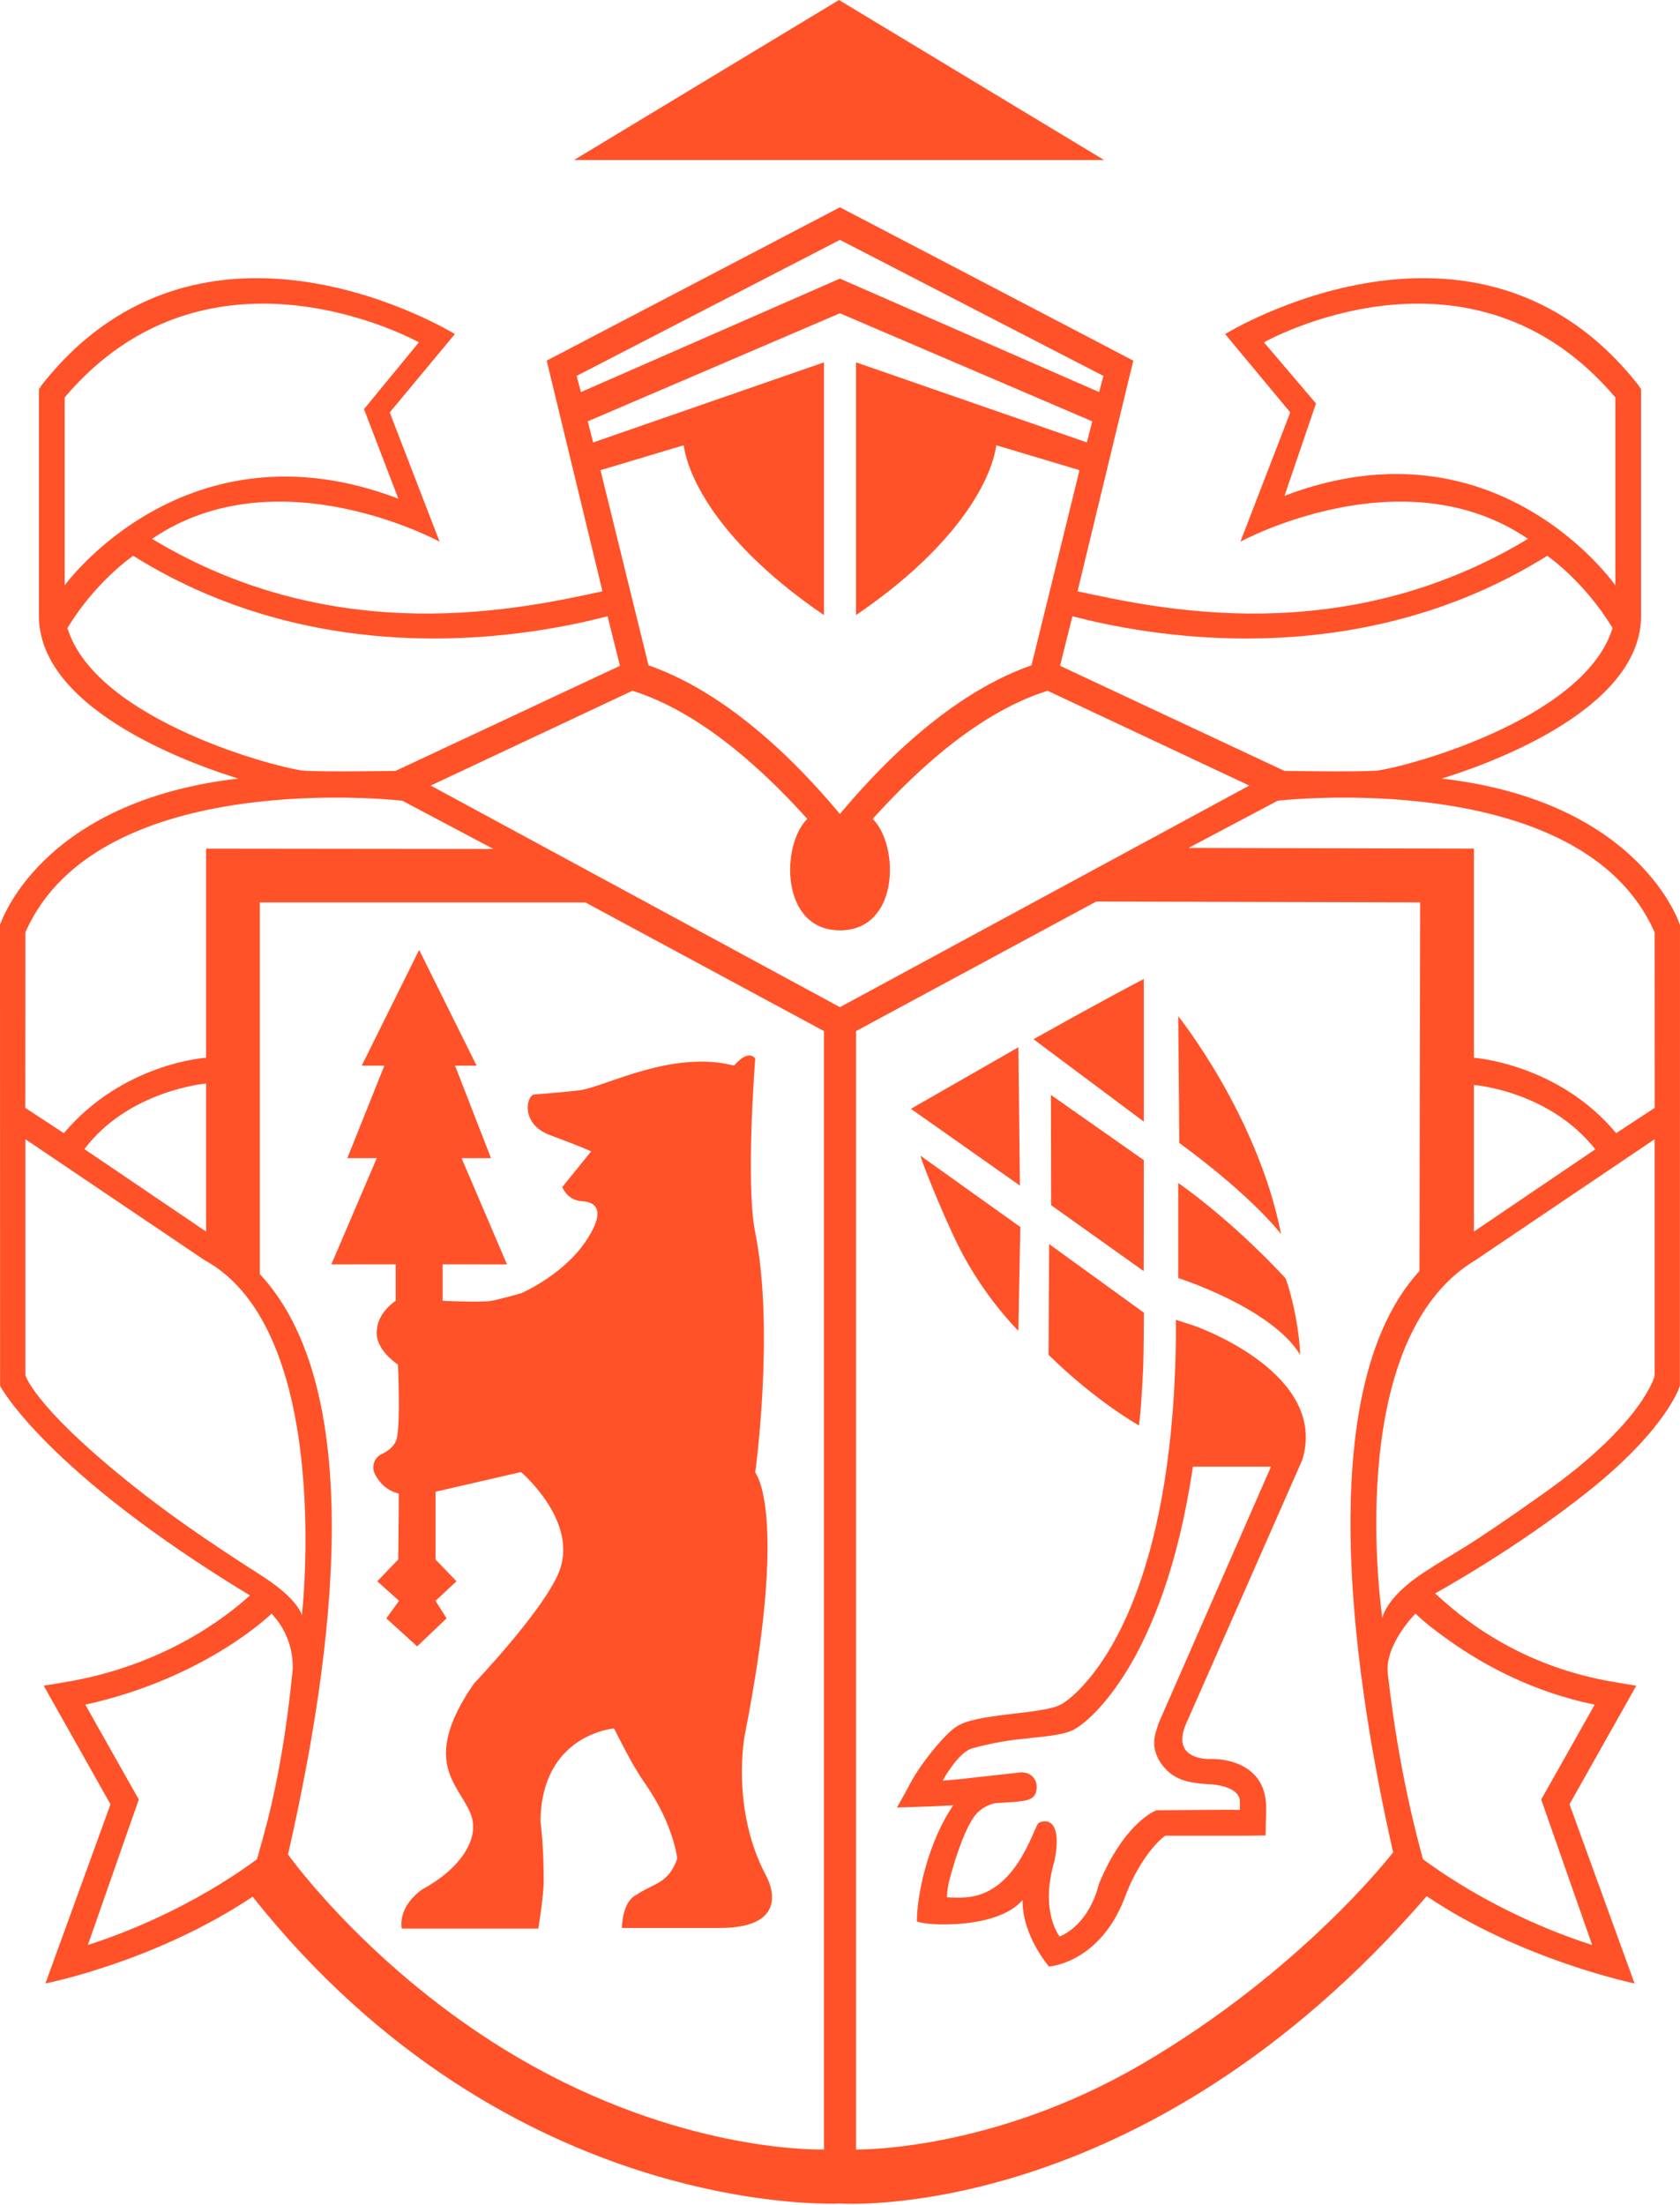 <svg xmlns="http://www.w3.org/2000/svg" version="1.1" xmlns:xlink="http://www.w3.org/1999/xlink" width="375" height="492"><svg width="375" height="492" viewBox="0 0 375 492" fill="none" xmlns="http://www.w3.org/2000/svg">
<path d="M255.284 283.621L234.632 268.918L234.577 244.307L255.321 258.86L255.284 283.621ZM285.959 275.378C280.758 248.898 263.001 226.751 263.001 226.751L263.242 255.03C279.918 267.254 285.959 275.378 285.959 275.378ZM255.319 250.266V218.437C245.995 223.275 230.697 231.883 230.697 231.883L255.319 250.266ZM227.322 233.673L203.334 247.411L227.659 264.54L227.322 233.673ZM286.95 285.218C274.333 271.639 263.001 263.964 263.001 263.964V285.172C263.001 285.172 283.831 291.8 290.22 302.3C290.22 302.3 290.127 297.801 288.786 291.751C287.795 287.283 286.95 285.218 286.95 285.218ZM234.056 302.299C244.686 312.753 254.219 318.049 254.219 318.049C254.219 318.049 254.643 316.065 255.157 305.567C255.305 302.555 255.34 292.905 255.34 292.905L234.186 277.593L234.056 302.299ZM227.75 273.783L205.534 257.922C204.93 257.036 209.567 269.142 213.831 277.808C219.46 289.248 227.309 296.945 227.309 296.945L227.75 273.783ZM266.713 295.872C267.976 296.314 296.456 306.671 290.709 325.678L290.583 325.994L265.096 383.85C260.569 393.123 270.419 392.489 270.419 392.489C270.419 392.489 282.603 391.955 282.626 403.375C282.629 404.582 282.49 409.544 282.49 409.544C282.49 409.544 279.944 409.59 278.077 409.6H260.121C258.922 410.358 254.716 414.276 251.432 422.422C245.934 438.071 234.151 438.794 234.151 438.794C234.151 438.794 228.112 431.848 228.256 423.937C222.733 430.516 206.607 429.756 204.659 428.705C204.691 422.431 207.273 410.839 212.782 402.812C211.634 402.867 207.615 403.09 205.888 403.128C204.535 403.157 200.219 403.319 200.219 403.319C200.219 403.319 202.422 399.393 202.921 398.41C205.34 393.651 210.826 387.013 213.354 385.354C215.691 383.775 219.732 383.143 226.173 382.386C230.088 381.944 235.266 381.312 236.656 380.365L236.971 380.239C237.287 380.113 261.536 366.283 262.483 298.84V294.483L266.713 295.872ZM283.704 327.257H266.272C259.64 372.127 242.149 384.596 240.128 385.669C237.792 387.248 232.893 387.442 226.451 388.2C222.852 388.642 218.292 389.703 216.889 390.152C213.75 391.159 210.434 397.293 210.434 397.293C210.434 397.293 212.795 397.137 214.533 396.953C216.834 396.71 227.94 395.457 227.94 395.457C230.466 395.457 231.413 397.351 231.413 398.614C231.413 400.761 230.466 401.582 227.94 401.898H227.814C226.867 402.087 225.604 402.087 224.214 402.214L222.004 402.34C220.931 402.656 219.114 403.265 217.725 404.969C215.572 407.636 213.342 414.067 211.856 419.746C211.463 421.247 211.356 423.332 211.356 423.332C211.356 423.332 213.472 423.479 215.345 423.377C226.741 422.751 230.487 408.426 231.749 406.848C232.128 406.342 237.473 404.368 235.392 415.159C231.992 426.553 236.529 432.083 236.529 432.083C236.529 432.083 242.862 429.975 245.307 420.337L245.433 420.022C250.611 407.708 256.863 404.55 257.494 404.235L258.125 403.919L274.066 403.81C274.858 403.804 276.752 403.843 276.752 403.843C276.752 403.843 276.788 402.733 276.761 401.856C276.701 399.968 274.436 398.363 269.813 398.105C264.186 397.789 261.567 396.739 259.149 393.457C256.5 389.529 257.982 386.567 258.685 384.342L283.704 327.257ZM166.244 387.122C176.095 337.171 168.58 328.584 168.58 328.584C168.58 328.584 172.937 296.819 168.58 275.034C166.37 264.045 168.58 236.197 168.58 236.197C168.58 236.197 167.191 233.861 163.844 237.775C150.078 234.176 135.048 242.512 129.428 243.269C125.828 243.712 119.261 244.217 119.261 244.217C117.565 244.334 115.978 250.785 122.86 253.31C130.502 256.152 131.954 256.909 131.954 256.909L125.513 264.866C125.513 264.866 126.586 267.835 129.87 268.024C133.154 268.15 135.048 270.234 131.26 276.17C126.271 284.316 116.357 288.547 116.357 288.547C116.357 288.547 111.028 290.109 109.197 290.325C106.929 290.594 98.801 290.252 98.801 290.252V282.106L113.162 282.12L103.032 258.425H109.599L101.574 237.775H106.379L93.56 211.948L80.746 237.775H85.793L77.526 258.425H84.099L73.963 282.12L88.324 282.106V290.252C88.324 290.252 84.515 292.663 84.151 296.504C83.393 301.05 88.823 304.461 88.823 304.461C88.823 304.461 89.455 317.911 88.508 321.195C87.978 322.816 86.524 323.837 85.188 324.455C83.508 325.233 82.858 327.275 83.696 328.924C84.597 330.693 86.197 332.583 89.013 333.256C89.013 337.929 88.886 347.97 88.886 347.97L84.213 352.832L89.076 357.189L86.234 361.105L93.117 367.357L99.684 361.105L97.222 357.189L101.895 352.832L97.222 347.97V332.852L116.292 328.457C116.292 328.457 128.67 338.939 125.07 349.928C122.418 358.2 105.81 375.629 105.81 375.629C93.433 393.5 102.842 398.362 105.179 405.056C107.073 410.36 102.702 417.032 94.215 421.597C88.555 425.728 89.683 430.316 89.683 430.316H120.156C120.156 430.316 121.359 423.156 121.359 419.728C121.359 411.262 120.65 406.508 120.65 406.508C120.776 386.933 137.068 385.669 137.068 385.669C140.036 391.479 141.426 394.258 144.267 398.362C150.393 407.266 151.177 414.697 151.177 414.697C149.203 420.395 145.861 420.164 142.058 422.801C138.807 424.348 138.815 430.189 138.815 430.189H160.609C177.663 430.189 171.08 418.691 171.08 418.691C163.005 403.627 166.244 387.122 166.244 387.122ZM93.503 76.387C93.503 76.387 46.867 50.36 14.435 88.682V130.612C14.435 130.612 41.514 93.192 88.916 111.266L81.25 91.288L93.503 76.387ZM15.053 140.137C21.45 161.03 63.359 171.769 68.159 171.99C73.753 172.249 88.292 172.012 88.292 172.012L138.382 148.561L135.622 137.498C120.15 141.54 73.028 151.08 29.731 124.014C29.731 124.014 21.402 129.64 15.053 140.137ZM89.804 178.665C89.804 178.665 22.006 170.798 5.665 208.044L5.644 247.196L14.253 252.843C27.537 237.131 45.998 236.016 45.998 236.016V189.357L110.139 189.429L89.804 178.665ZM45.998 241.763C45.998 241.763 28.727 243.259 18.844 256.401L45.998 274.796V241.763ZM65.208 373.691C65.208 373.691 66.555 366.351 60.617 360.052C60.617 360.052 46.061 374.397 19.045 380.364L30.98 401.519L19.613 433.978C27.633 431.452 42.851 425.516 57.375 414.844C58.641 409.97 62.73 398.023 65.208 373.691ZM67.388 360.418C67.388 360.418 74.616 296.945 45.63 281.159L5.665 254.193L5.664 306.83C5.664 306.83 7.38 313.462 28.093 330.219C40.594 340.334 52.737 347.908 58.855 351.885C66.669 356.966 67.388 360.418 67.388 360.418ZM119.207 461.152C154.572 480.652 183.925 479.612 183.925 479.612V230.071L130.667 201.355H57.997V284.284C84.169 312.356 72.342 378.368 64.289 413.792C64.289 413.792 84.328 441.922 119.207 461.152ZM187.486 46.253L252.969 80.468L240.521 131.939C258.151 135.714 299.577 145.264 341.064 120.234C313.057 101.172 276.875 120.865 276.875 120.865L288.009 92.028L273.463 74.538C273.463 74.538 329.539 39.984 365.681 85.904L366.313 86.851V137.433C366.313 159.219 329.434 171.387 321.794 173.723C366.39 178.846 375 206.407 375 206.407L374.979 309.216C374.979 309.216 372.229 318.622 354.665 332.647C338.185 345.807 320.332 355.531 320.332 355.531C325.636 360.393 338.59 371.777 360.692 375.376L365.239 376.134L350.336 402.593L364.86 442.566C364.86 442.566 339.547 437.337 318.457 423.094C254.87 496.647 187.485 491.668 187.485 491.668C187.485 491.668 113.899 495.596 56.394 423.213C34.501 437.816 10.14 442.566 10.14 442.566L24.664 402.593L9.761 376.134L14.307 375.376C36.409 371.777 50.476 360.846 55.781 355.984C10.061 328.261 0.022 309.243 0.022 309.243L0 206.407C0 206.407 8.61 178.846 53.206 173.723C45.566 171.387 8.688 159.219 8.688 137.433V86.851L9.319 85.904C45.461 39.984 101.537 74.538 101.537 74.538L86.992 92.028L98.126 120.865C98.126 120.865 61.942 101.172 33.937 120.234C75.423 145.265 116.85 135.715 134.479 131.939L122.031 80.468L187.486 46.253ZM187.486 224.727L278.856 175.283L233.832 154.129C216.908 159.434 202.19 174.564 194.801 182.71C200.828 188.776 200.747 207.59 187.486 207.59C174.225 207.59 174.239 188.661 180.2 182.71C172.811 174.564 158.093 159.434 141.169 154.129L96.145 175.283L187.486 224.727ZM187.486 181.636C193.612 174.31 210.103 155.46 230.247 148.451L240.963 104.911L222.397 99.354C221.134 107.816 212.988 122.34 191.075 137.244V80.851L242.605 98.723L243.802 94.013L187.486 69.898L131.199 94.013L132.396 98.723L183.925 80.851V137.244C162.013 122.34 153.867 107.816 152.604 99.354L134.038 104.911L144.754 148.451C164.898 155.46 181.361 174.31 187.486 181.636ZM187.486 62.166L245.328 87.481L246.3 83.881L187.486 53.528L128.701 83.881L129.674 87.481L187.486 62.166ZM293.752 90.025L286.717 110.634C334.119 92.56 360.567 130.612 360.567 130.612V88.682C328.135 50.36 282.131 76.387 282.131 76.387L293.752 90.025ZM359.948 140.137C353.601 129.64 345.362 124.014 345.362 124.014C302.065 151.08 254.85 141.544 239.378 137.503L236.62 148.561L286.71 172.012C286.71 172.012 301.249 172.249 306.843 171.99C311.642 171.77 353.552 161.03 359.948 140.137ZM265.303 189.195L328.995 189.354V236.016C328.995 236.016 347.841 237.316 360.747 252.843L369.356 247.196L369.336 208.044C352.996 170.797 285.197 178.665 285.197 178.665L265.303 189.195ZM328.995 274.801L356.096 256.443C345.733 243.336 328.995 242.087 328.995 242.087V274.801ZM309.777 373.455C312.357 396.036 316.432 410.246 317.626 414.844C332.15 425.516 347.369 431.453 355.389 433.978L344.022 401.52L355.957 380.365C342.232 377.536 331.319 371.608 323.655 366.177C319.928 363.537 318.087 362.044 315.947 360.053C315.947 360.053 309.035 366.96 309.777 373.455ZM369.337 307.013V254.194L329.372 281.159C299.247 299.124 308.563 361.013 308.563 361.013C308.563 361.013 309.242 356.538 317.573 351.031C325.437 345.832 325.621 346.674 344.846 333.024C366.831 317.413 369.337 307.013 369.337 307.013ZM310.964 413.318C305.27 387.961 289.951 312.875 316.843 283.604L316.997 201.355L244.698 201.159L191.075 230.071V479.623C191.075 479.623 221.118 480.207 254.64 460.697C290.707 439.708 310.964 413.318 310.964 413.318ZM187.273 0L128.141 35.7H246.433L187.273 0Z" fill="#FF5229"></path>
</svg><style>@media (prefers-color-scheme: light) { :root { filter: none; } }
@media (prefers-color-scheme: dark) { :root { filter: none; } }
</style></svg>